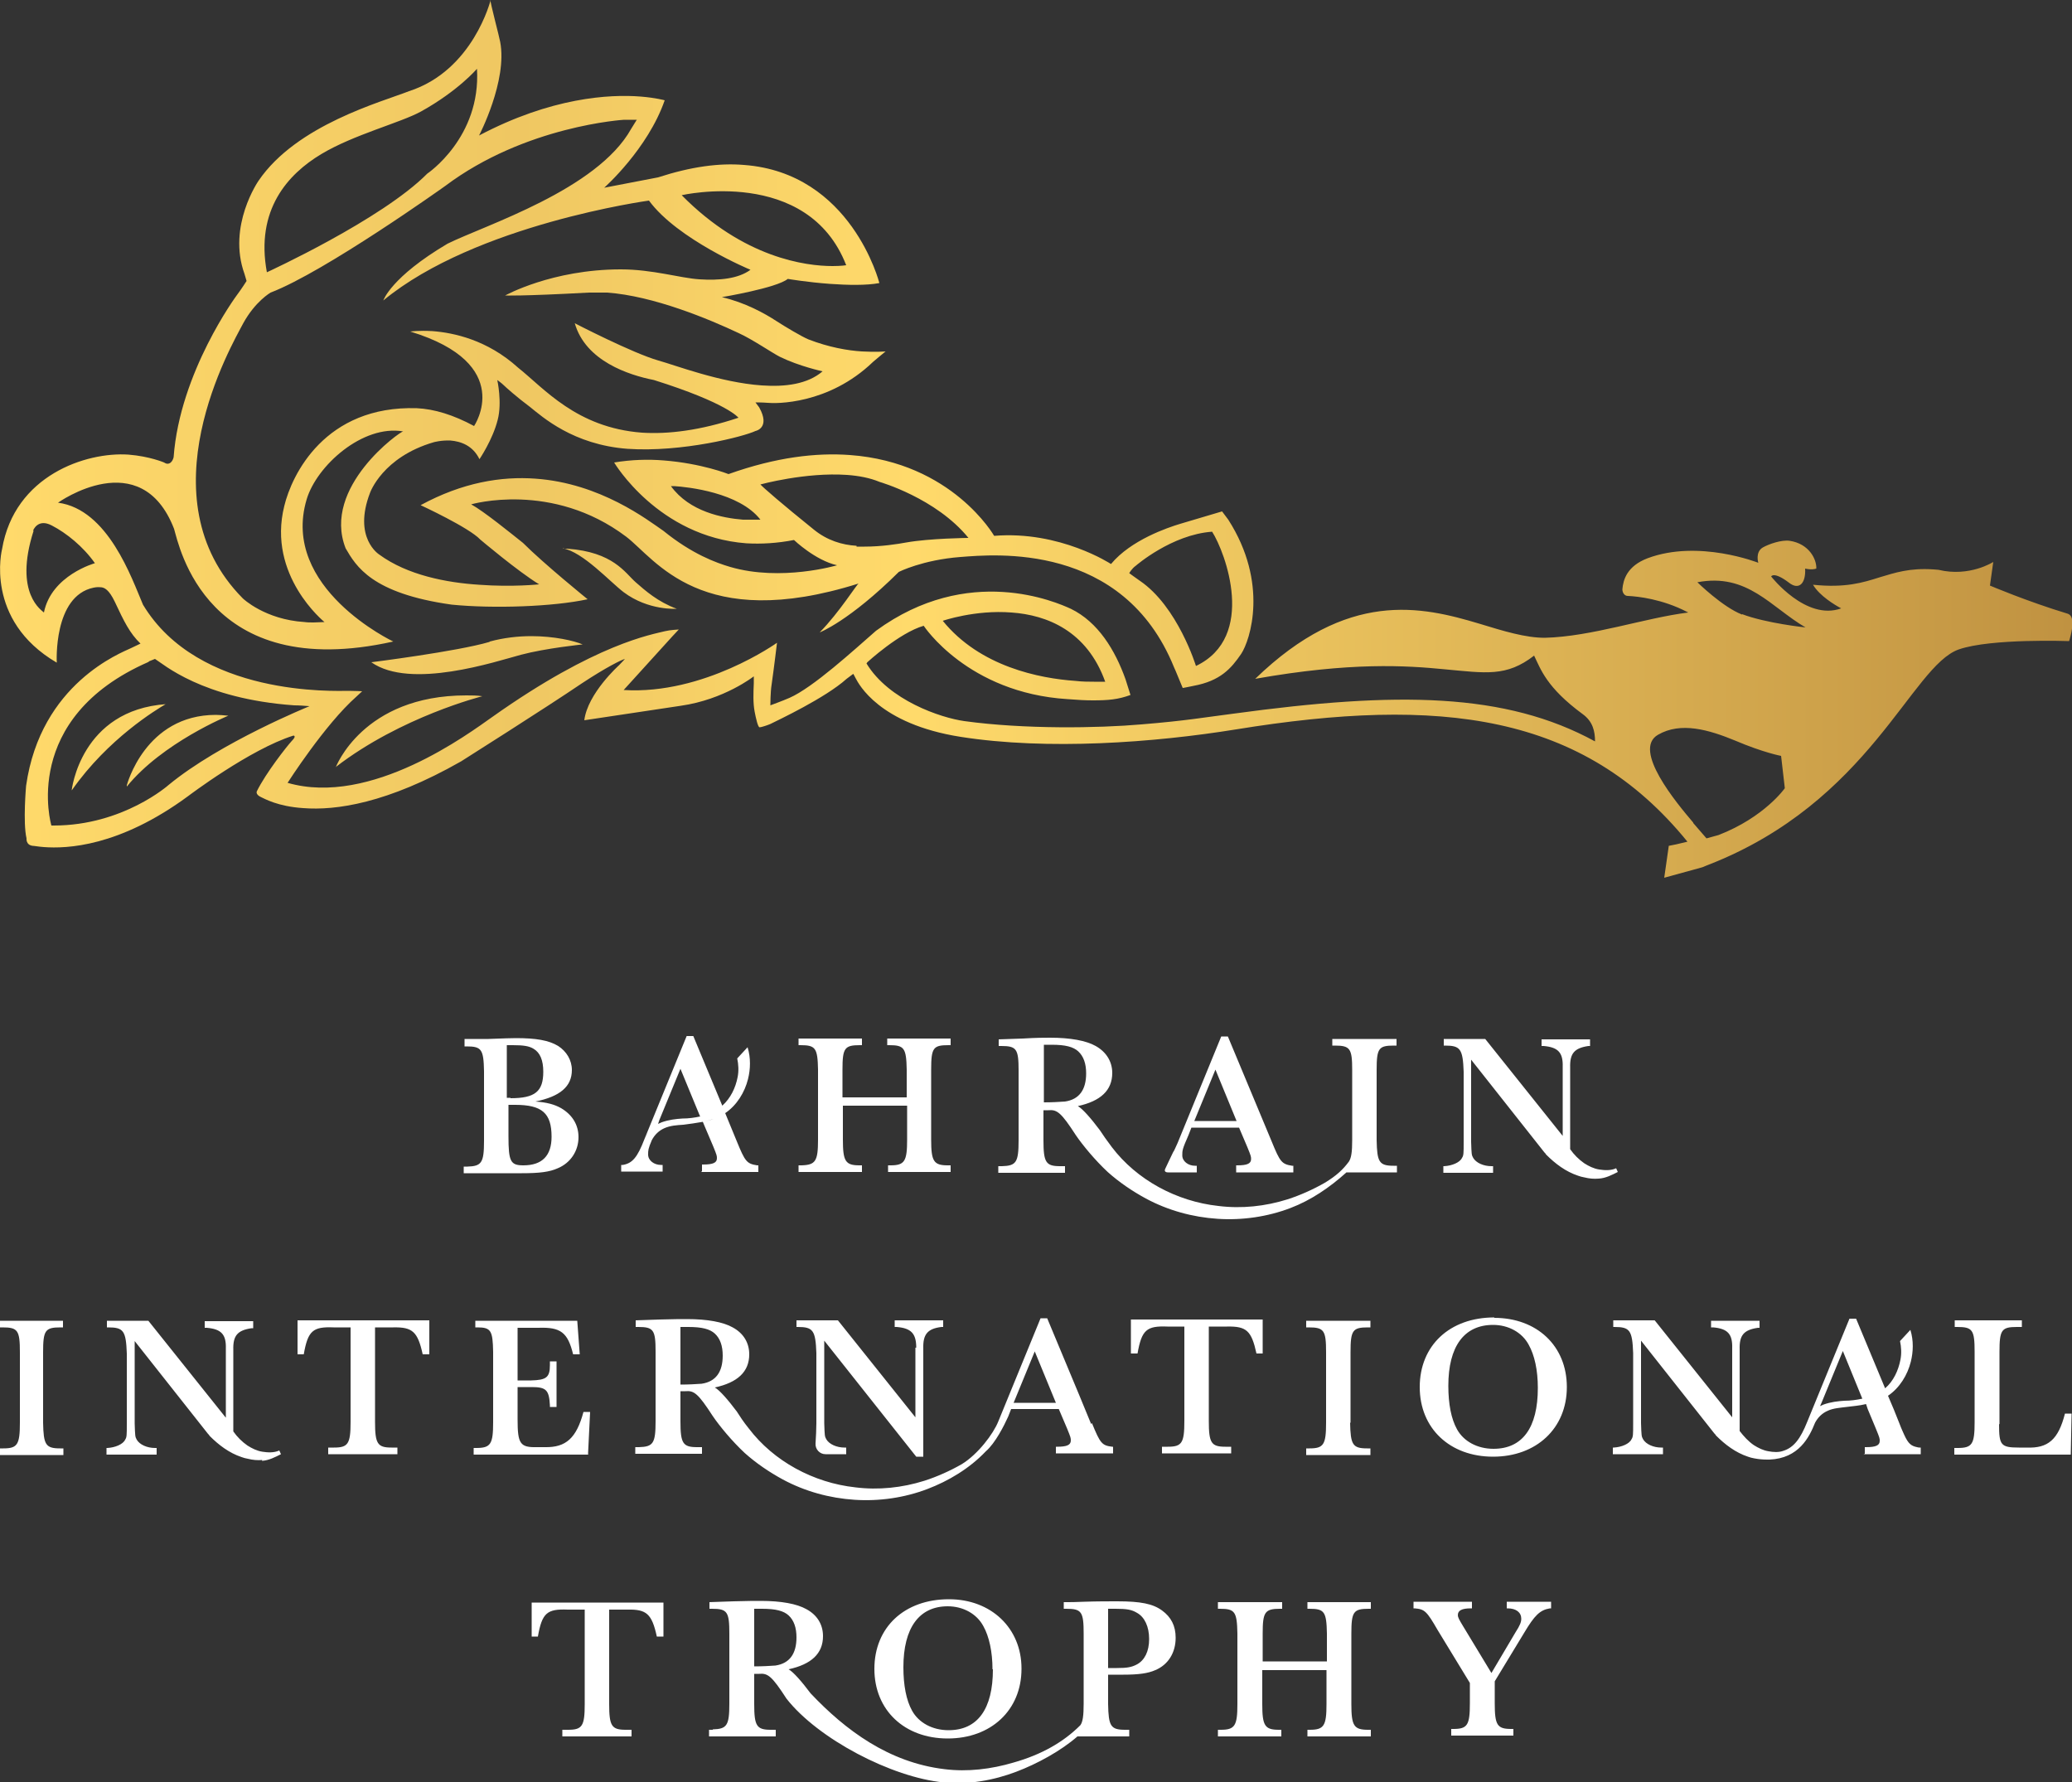 <?xml version="1.0" encoding="UTF-8"?>
<svg id="Layer_2" data-name="Layer 2" xmlns="http://www.w3.org/2000/svg" xmlns:xlink="http://www.w3.org/1999/xlink" viewBox="0 0 50 43">
  <rect x="0" y="0" width="50" height="43" fill="#333333" stroke="none"/>
  <defs>
    <style>
      .cls-1 {
        fill: url(#BIT-GRAD);
      }

      .cls-2 {
        fill: #fff;
        stroke-width: 0px;
      }
    </style>
    <linearGradient id="BIT-GRAD" x1="0" y1="10.6" x2="50" y2="10.6" gradientUnits="userSpaceOnUse">
      <stop offset="0" stop-color="#ffda6b"/>
      <stop offset=".25" stop-color="#efc762"/>
      <stop offset=".44" stop-color="#ffda6b"/>
      <stop offset="1" stop-color="#c09241"/>
      <stop offset="1" stop-color="#c49341"/>
    </linearGradient>
  </defs>
  <g id="Layer_1-2" data-name="Layer 1">
    <g>
      <path class="cls-1" d="m3.06,18.95v.03c.86-1.06,2.45-1.71,2.45-1.71-.11-.01-.21-.02-.3-.02-1.71,0-2.15,1.7-2.15,1.7m-1.32.11c.87-1.24,2.04-1.94,2.26-2.07,0,0,.01,0,.02,0h0s0,0,0,0h0c-2.08.14-2.29,2.08-2.29,2.08m2.29-2.09h0s0,0,0,0h0Zm4.08,1.53c1.58-1.22,3.54-1.71,3.54-1.71-.13-.02-.26-.02-.39-.02-2.5,0-3.15,1.74-3.15,1.74m3.71-3.03c-.78.23-2.85.49-2.85.49.95.67,3.01-.02,3.61-.18.6-.16,1.49-.25,1.49-.25-.21-.09-.69-.2-1.24-.2-.32,0-.67.04-1,.13m1.76-2.25c.49.09,1.14.81,1.47,1.06.6.45,1.28.4,1.28.4-.46-.17-.76-.44-.99-.64-.26-.23-.54-.73-1.65-.81-.05,0-.09,0-.1,0h0m27.27,6.61c-.4-.47-1.48-1.76-.85-2.12.55-.32,1.23-.12,1.86.14.68.29,1.11.37,1.11.37l.09.78s-.49.7-1.6,1.13c-.08.02-.18.05-.29.08-.11-.13-.32-.37-.32-.37M3.59,15.96l.15-.06c.2.12,1.13.96,3.36,1.12.12,0,.24.01.37.02,0,0-2.15.87-3.4,1.9,0,0-1.1.98-2.77.98h-.06s-.77-2.59,2.35-3.95m22.36.46c-.86-.06-2.3-.34-3.2-1.45,0,0,.78-.27,1.66-.2.85.06,1.82.44,2.26,1.67,0,0-.1,0-.27,0-.12,0-.28,0-.45-.02m16.09-1.6c-.47-.18-1.08-.78-1.08-.78,1.21-.23,1.77.6,2.61,1.09,0,0-.95-.1-1.53-.32m-14.54-.81c-.06-.04-.25-.18-.25-.18,0,0,.06-.11.16-.18,0,0,.86-.75,1.84-.82.32.5,1.08,2.54-.39,3.24,0,0-.44-1.44-1.36-2.06M.8,12.8s.11-.3.45-.12c.35.18.76.51,1.04.91,0,0-1.05.29-1.23,1.19-.03-.04-.74-.44-.25-1.97m17.12-.27c-.49-.04-1.29-.19-1.74-.81,0,0,.03,0,.08,0,.32.02,1.57.15,2.08.81h-.14c-.07,0-.16,0-.27,0m2.73.63c-.35-.02-.71-.13-1.03-.39-.77-.62-1.23-1.02-1.29-1.09,0,0,1.09-.3,2.09-.23.28.02.55.07.79.17,0,0,1.36.39,2.14,1.35,0,0-.94.01-1.5.11-.22.04-.6.1-1.01.1-.06,0-.12,0-.19,0m-4.22-8.48s3.04-.7,3.97,1.69c0,0-.12.02-.33.02-.64,0-2.14-.19-3.64-1.71m-1.09-1.81l-.13.21c-.82,1.47-3.52,2.32-4.43,2.77-1.37.81-1.55,1.37-1.55,1.37,2.23-1.84,6.41-2.41,6.41-2.41.69.94,2.45,1.67,2.45,1.67-.3.22-.76.26-1.23.23-.47-.03-1.13-.24-1.9-.24-1.66,0-2.79.63-2.79.63,0,0,.36.02,2.02-.07.14,0,.29,0,.44,0,1.12.08,2.46.64,3.18.98.33.15.81.48.99.57.47.23,1.03.35,1.03.35-.36.31-.9.38-1.47.34-1-.07-2.09-.49-2.49-.6-.63-.18-2.02-.9-2.02-.9.26.91,1.3,1.25,1.91,1.37,1.78.56,2.04.91,2.04.91-.93.31-1.7.4-2.33.36-1.58-.12-2.36-1.07-2.99-1.57-.74-.67-1.55-.84-2.06-.88-.33-.02-.54.01-.54.01,2.56.78,1.54,2.28,1.54,2.28-.5-.27-.96-.41-1.38-.43-2.22-.07-3.02,1.61-3.2,2.36-.42,1.68.97,2.8.97,2.8-.09,0-.18.01-.26.01-.08,0-.15,0-.22-.01-.96-.06-1.49-.57-1.49-.57-2.41-2.43-.27-6.11.01-6.64.29-.53.66-.74.66-.74,1.31-.5,4.21-2.57,4.21-2.57,1.94-1.46,4.32-1.6,4.32-1.6.05,0,.09,0,.12,0,.02,0,.04,0,.07,0,.06,0,.12,0,.12,0m-7.62.83c.78-.47,1.92-.76,2.41-1.03.9-.5,1.35-1.03,1.35-1.03.1,1.66-1.2,2.53-1.2,2.53-1.1,1.11-3.87,2.38-3.87,2.38-.28-1.51.51-2.37,1.31-2.85M11.84,0s-.42,1.7-1.97,2.2c-.66.26-2.71.81-3.63,2.16,0,0-.76,1.09-.34,2.25l.05.17s-.12.19-.24.35c0,0-1.37,1.85-1.52,3.9,0,0-.03.16-.15.16-.02,0-.05-.01-.08-.03,0,0-.35-.15-.86-.19-1.02-.07-2.75.5-3.05,2.28,0,0-.44,1.71,1.32,2.74,0,0-.09-1.61.89-1.81,0,0,.09-.02.16-.01.1,0,.21.06.35.35.22.47.36.76.62,1.01l-.23.11c-.23.11-2.18.85-2.53,3.32,0,0-.08.88.01,1.27,0,0-.02.16.15.18.04,0,.13.02.27.03.54.04,1.81,0,3.48-1.23,0,0,1.49-1.13,2.54-1.46,0,0,.09,0-.04.13-.12.13-.63.78-.84,1.21,0,0-.05.08.11.15.07.03.39.22,1.01.26.78.06,2.02-.11,3.81-1.13,0,0,2.04-1.29,2.91-1.88.59-.39.96-.57,1.04-.59,0,0-.07.08-.14.15,0,0-.76.68-.84,1.33,0,0,1.67-.25,2.33-.35,1.05-.15,1.76-.71,1.76-.71,0,0,0,.06,0,.17-.01.23-.02.47.02.68.03.16.08.38.12.38.04,0,.19-.05.26-.08.18-.09,1.33-.63,1.84-1.09l.16-.12s.02.03.06.11c.07.13.56,1.1,2.53,1.41,2.1.33,4.67.14,6.65-.18,4.93-.8,8.37-.39,10.89,2.71-.2.05-.38.09-.45.1l-.11.77.91-.25s.06-.02.1-.04l.05-.02c3.91-1.52,4.9-4.8,6.05-5.2.78-.27,2.66-.2,2.66-.2,0,0,.08-.24.08-.43h0c0-.12-.03-.2-.11-.23-.99-.3-1.88-.68-1.88-.68l.08-.57s-.57.37-1.32.19c-.03,0-.08-.01-.12-.01-.58-.04-.93.08-1.3.19-.41.13-.83.26-1.61.18.16.27.53.49.68.57-.85.31-1.69-.77-1.69-.77,0,0,.06-.13.43.15.24.19.41.02.39-.34,0,0,.15.04.27,0,.01-.23-.18-.6-.64-.67-.2-.03-.51.08-.65.16-.19.11-.11.37-.11.37,0,0-1.44-.57-2.67-.11-.5.19-.59.52-.61.75,0,.08.05.16.13.16.25.01.84.08,1.42.38l.04.02c-1.05.13-2.32.58-3.46.61-.47,0-.99-.16-1.58-.34-1.4-.42-3.18-.83-5.41,1.33,2.31-.41,3.65-.32,4.57-.23.99.09,1.49.19,2.16-.33.16.33.3.77,1.17,1.41.25.18.3.42.3.66-2.16-1.18-4.76-1.21-8.72-.67-.71.09-1.13.17-2.23.26-1.03.09-2.82.12-4.27-.08-.57-.08-1.82-.5-2.36-1.39l.02-.03s.77-.71,1.36-.88c0,0,1.06,1.62,3.47,1.77.25.02.44.03.61.03.37,0,.61-.02.91-.13h0c-.04-.13-.08-.25-.12-.38-.25-.7-.66-1.38-1.32-1.7-.35-.16-2.47-1.1-4.7.53-.55.48-1.52,1.37-2.09,1.62-.16.07-.46.18-.46.18,0,0,0-.32.03-.5.06-.42.13-1.01.13-1.01,0,0-1.76,1.26-3.7,1.14l1.18-1.3.15-.16s-.21.01-.33.04c-.31.08-1.66.29-4.17,2.07-.57.4-2.93,2.17-4.94,1.59,0,0,.9-1.41,1.66-2.08l.14-.13s-.18-.01-.32-.01c-.33,0-3.63.15-4.97-2.08-.27-.63-.84-2.3-2.05-2.46,0,0,2-1.43,2.8.63.12.4.77,3.73,5.29,2.72,0,0-2.73-1.29-2.09-3.43.24-.81,1.35-1.81,2.33-1.64-.06-.01-1.97,1.34-1.39,2.82.25.43.63,1.09,2.56,1.36,1.01.1,2.45.05,3.28-.13,0,0-1.05-.85-1.56-1.36-.29-.23-.94-.76-1.25-.93,0,0,1.95-.57,3.74.78.71.54,1.8,2.33,5.61,1.13-.04.01-.46.69-.94,1.18,0,0,.71-.27,1.91-1.46,0,0,.57-.29,1.49-.36.8-.06,3.92-.37,5.15,2.66l.04.09.17.41h.01c.09-.02.17-.03.25-.05.65-.12.91-.42,1.15-.77.22-.33.67-1.71-.31-3.24l-.15-.2s-.71.21-1.01.3c-.3.09-1.19.39-1.67.97,0,0-1.23-.81-2.82-.68,0,0-1.01-1.77-3.48-1.95-.81-.06-1.78.05-2.93.46,0,0-.65-.26-1.57-.33-.36-.03-.77-.02-1.19.05,0,0,1.06,1.79,3.19,1.95.36.02.74,0,1.15-.08,0,0,.51.49,1.04.61,0,0-1.35.4-2.58.04-.34-.1-.92-.31-1.61-.87-.38-.26-1.52-1.15-3.09-1.26-.82-.06-1.76.09-2.77.64,0,0,1.17.54,1.44.83,0,0,.91.77,1.42,1.08,0,0-.64.07-1.45.01-.78-.05-1.73-.23-2.41-.73,0,0-.64-.4-.22-1.49,0,0,.3-.86,1.54-1.22,0,0,.18-.05.4-.04.25.02.54.12.7.45,0,0,.32-.47.44-.95.11-.42-.01-.96-.01-.96,0,0,.1.07.15.12.05.05.33.3.64.53.3.24,1.04.91,2.35,1.01,1.32.09,2.82-.3,3.09-.43,0,0,.37-.07.09-.57l-.09-.12s.18,0,.29.01c.19.02,1.47.05,2.55-.99,0,0,.26-.22.3-.25,0,0-.23.02-.57,0-.34-.02-.8-.1-1.29-.29-.15-.06-.57-.31-.77-.44-.29-.19-.76-.45-1.32-.58,0,0,1.32-.22,1.59-.44,0,0,.47.08,1.02.12.42.03.88.04,1.19-.02,0,0-.67-2.66-3.27-2.85-.59-.05-1.27.04-2.07.3l-1.3.25s1.05-.93,1.46-2.11c0,0-.21-.06-.58-.09-.75-.06-2.16.02-3.9.94,0,0,.69-1.32.51-2.26-.02-.12-.24-.94-.24-1.03Z"/>
      <path class="cls-2" d="m35.53,38.65h-1.42v.16h.03c.24.02.29.07.55.52l.78,1.28v.49c0,.53-.06.62-.4.62h-.05v.16h1.5v-.16h-.05c-.34,0-.4-.09-.4-.62v-.53l.71-1.17c.25-.42.38-.55.62-.59h.03v-.16h-1.07v.16h.02c.21,0,.33.1.33.25,0,.08-.03.16-.14.33l-.58.98-.69-1.14c-.09-.15-.12-.2-.12-.26,0-.11.1-.16.31-.16h.03v-.16Zm12.72-4.29v-1.74c0-.53.05-.6.42-.6h.12v-.16h-1.62v.16h.06c.37,0,.42.07.42.6v1.7c0,.53-.06.62-.41.62h-.08v.16h2.81l.02-.99h-.16c-.16.63-.41.84-.92.82h-.19c-.44,0-.48-.06-.48-.56m-17.32,4.29h-1.53v.16h.05c.36,0,.41.07.42.6v1.7c0,.52-.06.62-.4.62h-.07v.16h1.53v-.16h-.06c-.34,0-.4-.1-.4-.62v-.82h1.55v.82c0,.52-.06.62-.4.62h-.06v.16h1.53v-.16h-.07c-.34,0-.4-.1-.4-.62v-1.7c0-.53.05-.6.42-.6h.05v-.16h-1.53v.16h.05c.36,0,.41.07.42.6v.67h-1.55v-.67c0-.52.05-.6.42-.6h.05v-.16Zm-12.72.16c.08,0,.12,0,.19,0,.33,0,.52.05.64.16.13.12.19.3.19.53,0,.4-.17.63-.51.68-.14.01-.31.02-.51.02v-1.39Zm8.54,0c.06,0,.1,0,.18,0,.27,0,.39.02.52.1.18.1.29.33.29.63s-.11.51-.29.61c-.13.07-.24.09-.49.09h-.21v-1.41Zm-9.54,2.92h-.09v.16h1.61v-.16h-.12c-.34,0-.4-.09-.4-.62v-.73h.12c.21-.02.31.06.66.6.76.97,2.54,1.9,3.79,2.02.6.06,1.21-.05,1.76-.26.5-.19,1.07-.5,1.47-.85h0s1.25,0,1.25,0v-.16h-.1c-.35,0-.4-.09-.41-.62v-.71h.37c.36,0,.59-.03.77-.11.31-.13.49-.42.49-.78,0-.29-.11-.5-.33-.66-.22-.16-.51-.22-1.08-.22-.2,0-.5,0-.79.01-.21.01-.36.01-.42.01h-.08v.16h.06c.37,0,.42.07.42.6v1.69h0c0,.28-.02.44-.08.52h0c-.41.41-.94.71-1.61.9-.54.16-1.11.23-1.67.16-1.34-.16-2.39-.94-3.23-1.83-.21-.28-.41-.51-.53-.58.55-.12.83-.38.83-.8,0-.28-.14-.51-.4-.65-.23-.13-.61-.2-1.1-.2-.14,0-.33,0-.66.01l-.58.02v.16h.06c.37,0,.42.07.42.6v1.69c0,.53-.06.61-.4.62m6.76-1.45c0,.96-.37,1.47-1.07,1.47-.39,0-.72-.18-.88-.47-.14-.25-.21-.61-.21-1.05,0-.95.38-1.47,1.07-1.47.37,0,.7.18.86.48.14.25.22.62.22,1.04m.7-.02c0-.97-.73-1.67-1.75-1.67-1.08,0-1.8.68-1.8,1.68s.73,1.68,1.77,1.68,1.78-.68,1.78-1.68m7.94-5.94v-1.7c0-.53.05-.6.42-.6h.06v-.16h-1.55v.16h.06c.37,0,.42.07.42.6v1.7c0,.53-.06.62-.4.62h-.08v.16h1.55v-.16h-.08c-.35,0-.4-.09-.41-.62m-19.75,4.34v.82s.15,0,.15,0c.1-.57.22-.67.72-.65h.41v2.28c0,.53-.06.62-.4.62h-.14v.16h1.67v-.16h-.14c-.34,0-.4-.09-.4-.62v-2.28h.44c.46-.01.59.1.71.65h.16v-.82h-3.18Zm-12.85-3.56h1.55v-.16h-.08c-.35,0-.4-.09-.41-.62v-1.7c0-.53.05-.6.42-.6h.06v-.16H0v.16h.06c.37,0,.42.07.42.6v1.7c0,.53-.06.62-.4.62h-.08v.16Zm6.34.14c.17-.01.32-.09.46-.16l-.04-.09c-.13.06-.28.05-.41.03-.13-.02-.25-.08-.36-.15-.13-.09-.25-.21-.34-.34v-1.97c-.01-.34.1-.47.44-.52h.04v-.17h-1.17v.16h.05c.35.03.47.16.46.5v1.67l-1.87-2.34h-1v.16h.03c.37,0,.43.08.45.63v1.69c0,.28,0,.33-.04.39-.05.11-.24.19-.43.2h-.02v.16h1.21v-.16h-.04c-.19,0-.37-.08-.44-.2-.04-.07-.04-.09-.05-.39v-1.99l1.77,2.24h0s.02.02.02.02l.02.03h0c.22.22.47.41.77.51.05.02.1.03.15.04.12.03.23.04.35.03m3.87-2.55h.16v-.82h-3.18v.82s.15,0,.15,0c.1-.57.22-.67.72-.65h.41v2.28c0,.53-.06.62-.4.62h-.14v.16h1.67v-.16h-.14c-.34,0-.4-.09-.4-.62v-2.28h.44c.46-.01.59.1.71.65m3.99,2.41l.05-1.02h-.16c-.17.63-.42.86-.93.85h-.19c-.41.01-.47-.08-.47-.67v-.78h.34c.35,0,.42.07.44.44v.04h.16v-1.1h-.16v.09c0,.3-.09.36-.45.37h-.33v-1.27h.5c.54-.02.71.11.84.64h.16l-.06-.81h-2.46v.16h.05c.33,0,.37.08.38.59v1.7c0,.53-.06.62-.41.62h-.06v.16h2.77Zm7.9-2.57v1.68l-1.87-2.34h-1v.16h.03c.37,0,.43.08.45.63v1.69c0,.14-.01.34-.02.49-.01.14.1.26.24.26h.5v-.16h-.04c-.19,0-.37-.08-.44-.2-.04-.07-.04-.09-.05-.39v-1.99l2.22,2.8h.17v-2.61c-.01-.34.1-.48.44-.52h.04v-.16h-1.17v.16h.05c.35.03.47.16.47.5m-8.8-5.09c0,.46-.23.69-.68.69-.31,0-.36-.09-.36-.7v-.76c.08,0,.11,0,.16,0,.65,0,.88.2.88.77m-.99-.94h-.09v-1.27c.05,0,.07,0,.14,0,.26,0,.4.02.51.09.15.09.23.27.23.55,0,.48-.2.64-.79.64m1.22.24c-.16-.09-.34-.14-.62-.16.59-.12.88-.36.88-.76,0-.24-.13-.45-.33-.58-.23-.14-.54-.19-1.02-.19q-.14,0-.66.02h-.58v.18h.05c.36,0,.41.07.42.6v1.68c0,.53-.06.61-.4.62h-.09v.16h1.4c.43,0,.67-.03.87-.12.31-.13.5-.42.5-.75,0-.3-.15-.54-.42-.7m11.94,7.11h-1.02l.51-1.24.51,1.24Zm-8.55-.46c-.14.01-.31.02-.51.02v-1.39c.08,0,.12,0,.19,0,.33,0,.52.05.64.16.13.12.19.3.19.53,0,.4-.17.63-.51.68m9.4.97l-.28-.68-.78-1.87h-.16l-1.02,2.49c-.12.3-.49.79-.88,1.03t0,0h0c-.28.16-.59.3-.9.4-.54.17-1.11.23-1.67.16-1.01-.11-1.97-.63-2.57-1.42-.13-.16-.22-.3-.29-.41-.21-.28-.41-.51-.53-.58.55-.12.83-.38.83-.8,0-.28-.14-.51-.4-.65-.23-.13-.61-.2-1.1-.2-.14,0-.33,0-.66.01l-.58.02v.16h.06c.37,0,.42.07.42.59v1.69c0,.53-.06.61-.4.62h-.09v.16h1.61v-.16h-.12c-.34,0-.4-.09-.4-.62v-.73h.12c.21-.02.31.06.66.6h0c.17.25.47.61.77.89.28.25.59.46.92.64.54.29,1.13.45,1.73.49.6.04,1.21-.05,1.76-.26.5-.19,1.01-.49,1.41-.91h0c.23-.2.44-.62.54-.84l.07-.18h1.15l.2.47c.09.22.09.23.09.29,0,.11-.1.15-.33.15h-.03v.16h1.38v-.16h0s-.02,0-.02,0c-.25-.03-.29-.08-.49-.57m-9.45-7.4c-.14.03-.28.05-.43.05-.16.01-.33.03-.5.09-.03.01-.06.03-.09.04l.03-.09.51-1.24.47,1.14Zm.02,1.34h1.38v-.16h-.03c-.25-.04-.29-.09-.49-.58l-.28-.68-.04.03c-.06.04-.13.06-.19.09.06-.03.13-.05.19-.09l.04-.03c.28-.19.47-.5.55-.82.06-.24.07-.51-.01-.77l-.25.27c.03.14.04.3.01.45-.05.26-.17.51-.37.69l-.7-1.68h-.16l-1.02,2.49c-.17.44-.29.58-.52.62h-.04v.16h1v-.16h-.04c-.17,0-.31-.11-.31-.25,0-.1,0-.14.09-.35l-.15-.07c.03-.07.09-.14.15-.2-.06.06-.11.12-.15.2l.15.07h0c.07-.13.17-.23.31-.29.14-.06.29-.07.45-.08.15-.02.31-.04.47-.07.09-.02.17-.04.26-.07-.08.03-.17.05-.26.07l.05.12.2.47c.09.22.09.23.09.29,0,.11-.1.15-.33.15h-.03v.16Zm13.39,4.38h.16v-.82h-3.18v.82s.16,0,.16,0c.1-.57.22-.67.72-.65h.41v2.28c0,.53-.06.62-.4.62h-.14v.16h1.67v-.16h-.14c-.34,0-.4-.09-.4-.62v-2.28h.44c.47-.01.59.1.71.65m-8.91-4.38h1.53v-.16h-.07c-.34,0-.4-.1-.4-.62v-1.69c0-.53.05-.59.42-.59h.05v-.16h-1.53v.16h.05c.36,0,.41.07.42.59v.67h-1.55v-.67c0-.52.05-.59.42-.59h.05v-.16h-1.53v.16h.05c.36,0,.41.07.42.59v1.69c0,.52-.06.61-.4.62h-.07v.16h1.53v-.16h-.06c-.34,0-.4-.1-.4-.62v-.82h1.55v.82c0,.52-.06.62-.4.62h-.06v.16Zm14.62,3.69c.37,0,.7.18.86.48.14.25.22.61.22,1.04,0,.96-.37,1.47-1.07,1.47-.39,0-.72-.18-.88-.47-.14-.25-.21-.61-.21-1.05,0-.95.38-1.47,1.08-1.47m.03-.18c-1.08,0-1.8.68-1.8,1.68s.73,1.68,1.77,1.68,1.78-.68,1.78-1.68-.73-1.67-1.75-1.67m-6.22-4.75h-1.02l.51-1.24.51,1.24Zm-.01,1.24h1.38v-.16h-.03c-.25-.04-.29-.09-.49-.58l-1.06-2.54h-.16l-1.02,2.49c-.02.05-.04.1-.06.14h0c-.03.06-.05.12-.08.16-.07.14-.15.32-.19.4-.03.06,0,.09.07.09h.69v-.16h-.04c-.17,0-.31-.11-.31-.25,0-.12,0-.15.15-.49l.07-.18h1.15l.2.47c.09.22.09.23.09.29,0,.11-.1.15-.33.15h-.03v.16Zm-4.13-1.71c-.14.01-.31.02-.51.02v-1.39c.08,0,.12,0,.19,0,.33,0,.52.05.64.16.13.12.19.3.19.53,0,.4-.17.63-.51.68m6.79,1.71h1.22v-.16h-.08c-.35,0-.4-.09-.41-.62v-1.69c0-.53.05-.59.42-.59h.06v-.16h-1.55v.16h.06c.37,0,.42.07.42.59v1.69c0,.28-.02.43-.08.52h0c-.14.19-.3.34-.58.51h0c-.28.16-.59.3-.9.4-.54.17-1.11.23-1.67.16-1.01-.11-1.97-.63-2.57-1.42-.12-.16-.22-.3-.29-.41-.21-.28-.41-.51-.53-.58.55-.12.83-.38.83-.8,0-.28-.15-.51-.4-.65-.23-.13-.61-.2-1.1-.2-.14,0-.33,0-.66.02l-.58.02v.16h.06c.37,0,.42.07.42.59v1.69c0,.53-.06.61-.4.62h-.09v.16h1.61v-.16h-.12c-.34,0-.4-.09-.4-.62v-.73h.12c.21-.02.31.06.66.6h0c.17.25.47.61.77.89.28.25.59.46.92.64.54.29,1.13.45,1.73.49.6.04,1.21-.05,1.76-.26.5-.19.95-.5,1.34-.85m12.46,5.45c-.14.03-.28.05-.43.05-.16.01-.33.03-.5.09-.03.01-.06.03-.09.04,0,0,0,0,0,0l.04-.09.51-1.24.47,1.15Zm.03,1.34h1.38v-.16h0s-.02,0-.02,0h0s-.04,0-.07-.01c-.14-.03-.21-.08-.31-.3-.03-.07-.07-.15-.11-.26l-.14-.35-.14-.33c.28-.19.47-.5.55-.82.06-.24.07-.51-.01-.77l-.25.27c.03.14.04.3.01.45-.05.26-.17.52-.37.69l-.7-1.68h-.16l-1.02,2.49c-.16.4-.32.62-.58.7-.11.04-.24.03-.35.01-.13-.02-.25-.08-.36-.15-.13-.09-.24-.21-.34-.34v-1.97c-.01-.34.1-.47.44-.52h.04v-.17h-1.17v.16h.05c.35.03.47.16.46.5v1.67l-1.87-2.34h-1v.16h.03c.37,0,.43.08.45.63v1.69c0,.28,0,.33-.04.39-.05.11-.24.19-.43.2h-.02v.16h1.21v-.16h-.04c-.19,0-.37-.08-.44-.2-.04-.07-.04-.09-.05-.39v-1.99l1.77,2.24h0s.02.02.02.02l.02.03h0c.22.22.47.41.77.51.05.02.1.03.15.04.1.02.21.03.31.03h0s.02,0,.03,0c0,0,.01,0,.02,0,0,0,0,0,.01,0,.71-.03.96-.54,1.1-.89h0c.07-.13.17-.23.31-.29.13-.06.29-.07.45-.09.15-.02.31-.03.47-.07l.04.12.2.48c.09.22.09.23.09.29,0,.11-.1.15-.33.15h-.03v.16h0Zm-5.93-6.81l-.04-.09c-.13.06-.28.05-.41.03-.13-.02-.25-.08-.36-.15-.13-.09-.25-.21-.34-.34v-1.97c-.01-.34.1-.47.44-.52h.04v-.16h-1.17v.16h.05c.35.03.47.16.46.5v1.67l-1.87-2.34h-1v.16h.03c.37,0,.43.08.45.63v1.69c0,.28,0,.33-.04.39-.05.11-.24.19-.43.2h-.02v.16h1.2v-.16h-.04c-.19,0-.37-.08-.44-.2-.04-.07-.04-.09-.05-.39v-1.98l1.77,2.24h0s.02.02.02.02l.02.03h0c.22.22.47.41.77.51.05.02.1.03.15.04.12.03.23.04.35.03.17-.01.32-.09.46-.16"/>
    </g>
  </g>
</svg>